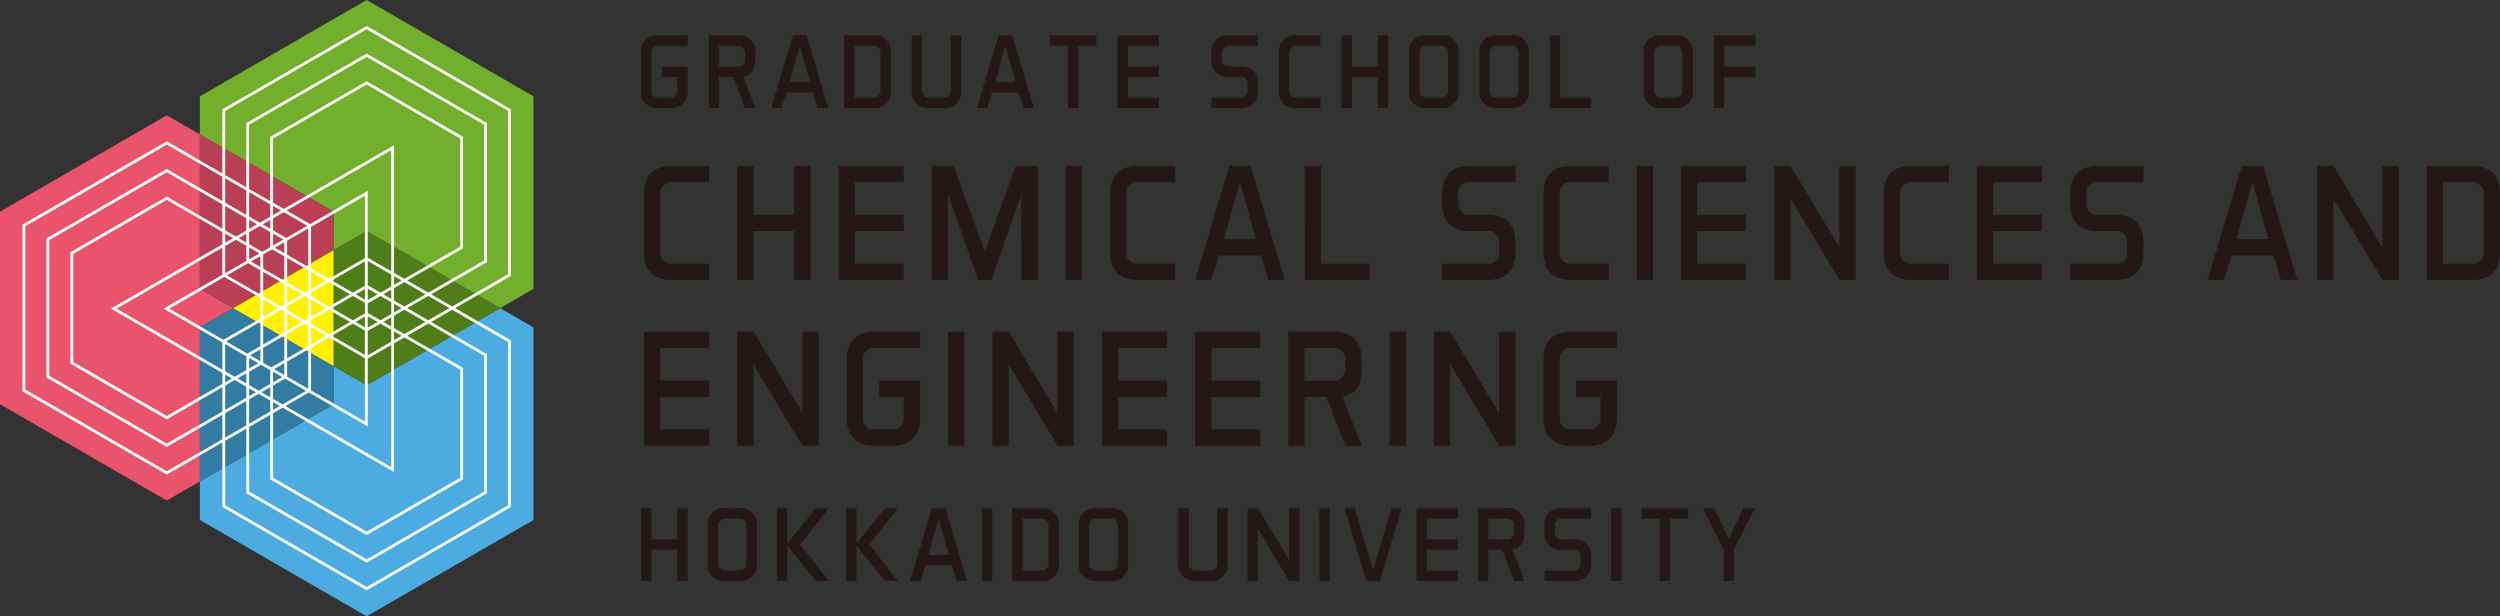 <svg xmlns="http://www.w3.org/2000/svg" width="341.24" height="84.119" viewBox="0 0 341.24 84.119">
  <rect x="0" y="0" width="341.24" height="84.119" fill="#333333" stroke="none"/>
  <g id="レイヤー_2" data-name="レイヤー 2" transform="translate(-20.948 -20.379)">
    <g id="レイヤー_1" data-name="レイヤー 1">
      <g id="グループ_1181" data-name="グループ 1181">
        <g id="グループ_1180" data-name="グループ 1180">
          <path id="パス_2166" data-name="パス 2166" d="M109.862,32.645a.939.939,0,0,0,1.061,1.063h1.414a.94.94,0,0,0,1.063-1.062V30.873h-2.122V29.459h3.538v3.186a2.191,2.191,0,0,1-2.479,2.479h-1.414a2.191,2.191,0,0,1-2.479-2.478V27.688a2.192,2.192,0,0,1,2.479-2.479h3.894v1.418h-3.894a.936.936,0,0,0-1.061,1.06ZM121,30.873H119.1v4.25h-1.418V25.209h3.9a2.19,2.19,0,0,1,2.477,2.479v.707c0,1.488-.551,2.3-1.655,2.451l1.655,4.277H122.64ZM119.1,26.627v2.832h2.479a.939.939,0,0,0,1.061-1.064v-.707a.936.936,0,0,0-1.061-1.061Zm14.9,8.5h-1.414L131.931,33h-3.643l-.657,2.125h-1.417l2.975-9.914h1.842Zm-5.281-3.541H131.5l-1.388-4.955Zm11.334-6.373a2.192,2.192,0,0,1,2.48,2.479v4.957a2.191,2.191,0,0,1-2.479,2.479h-3.894V25.209Zm1.064,2.479a.937.937,0,0,0-1.064-1.06h-2.478v7.08h2.479a.94.94,0,0,0,1.064-1.062Zm11.009-2.479v7.436a2.19,2.19,0,0,1-2.477,2.478h-1.771a2.191,2.191,0,0,1-2.48-2.479V25.209h1.418v7.436a.939.939,0,0,0,1.063,1.063h1.771a.938.938,0,0,0,1.059-1.063V25.209Zm9.948,9.914h-1.417L160,33h-3.639l-.66,2.125h-1.416l2.975-9.914H159.1Zm-5.282-3.541h2.774l-1.388-4.955Zm13.813-6.373v1.418H168.13v8.5h-1.418v-8.5h-2.479V25.209Zm8.533,4.25v1.414h-4.249v2.834h4.249v1.416h-5.667V25.209h5.667v1.418h-4.249v2.832Zm7.148,5.664V33.707h3.893a.942.942,0,0,0,1.065-1.062v-.709a.942.942,0,0,0-1.065-1.063h-1.415a2.191,2.191,0,0,1-2.477-2.478v-.707a2.192,2.192,0,0,1,2.477-2.479h3.9v1.418h-3.9a.935.935,0,0,0-1.059,1.06v.707a.937.937,0,0,0,1.06,1.064h1.415a2.191,2.191,0,0,1,2.48,2.477v.709a2.191,2.191,0,0,1-2.48,2.479Zm10.655-2.479A.939.939,0,0,0,198,33.707h3.188v1.416H198a2.19,2.19,0,0,1-2.478-2.479V27.688A2.191,2.191,0,0,1,198,25.209h3.188v1.418H198a.936.936,0,0,0-1.062,1.06Zm8.53-7.436v4.25h3.544v-4.25h1.416v9.914h-1.416v-4.25h-3.544v4.25H204.06V25.209Zm14.552,7.436a2.19,2.19,0,0,1-2.477,2.479h-1.771a2.19,2.19,0,0,1-2.479-2.479V27.688a2.191,2.191,0,0,1,2.479-2.479h1.771a2.191,2.191,0,0,1,2.477,2.478Zm-5.311,0a.94.94,0,0,0,1.063,1.063h1.771a.938.938,0,0,0,1.059-1.062V27.688a.935.935,0,0,0-1.059-1.06h-1.771a.937.937,0,0,0-1.062,1.061Zm14.9,0a2.189,2.189,0,0,1-2.476,2.479H225.37a2.191,2.191,0,0,1-2.479-2.478V27.688a2.191,2.191,0,0,1,2.479-2.478h1.771a2.19,2.19,0,0,1,2.476,2.479Zm-5.31,0a.939.939,0,0,0,1.063,1.062h1.771a.939.939,0,0,0,1.061-1.063V27.688a.937.937,0,0,0-1.061-1.06H225.37a.936.936,0,0,0-1.062,1.06Zm9.594,1.063h4.248v1.416h-5.665V25.209H233.9Zm18.125-1.062a2.192,2.192,0,0,1-2.479,2.479h-1.771a2.191,2.191,0,0,1-2.479-2.479V27.688a2.191,2.191,0,0,1,2.479-2.478h1.77a2.192,2.192,0,0,1,2.479,2.479Zm-5.312,0a.94.94,0,0,0,1.063,1.063h1.77a.94.94,0,0,0,1.062-1.063V27.688a.937.937,0,0,0-1.062-1.061h-1.77a.937.937,0,0,0-1.062,1.06Zm13.841-3.186v1.414h-4.248v4.25h-1.414V25.209h5.662v1.418h-4.248v2.832ZM111.073,54.7a1.475,1.475,0,0,0,1.67,1.67h5.007v2.227h-5.007q-3.895,0-3.895-3.9V46.906q0-3.891,3.895-3.893h5.007V45.24h-5.007a1.475,1.475,0,0,0-1.67,1.666ZM123.8,43.014v6.676h5.564V43.014h2.227v15.58H129.36V51.916H123.8v6.678h-2.225V43.014Zm20.512,6.676v2.227h-6.675v4.451h6.675v2.227h-8.9V43.014h8.9V45.24h-6.675v4.449Zm3.822-6.676h3l4.23,11.684,4.227-11.684h3v15.58h-2.226V46.906l-4.118,11.688h-1.778l-4.116-11.687V58.594H148.13Zm20.512,0v15.58h-2.226V43.014ZM174.686,54.7a1.475,1.475,0,0,0,1.67,1.67h5.009v2.227h-5.009q-3.895,0-3.895-3.9V46.906q0-3.891,3.895-3.893h5.009V45.24h-5.009a1.474,1.474,0,0,0-1.67,1.666Zm21.626,3.9h-2.225l-1.035-3.338h-5.721L186.3,58.594h-2.226l4.674-15.58h2.894Zm-8.3-5.566h4.362l-2.181-7.787Zm13.233,3.34h6.678v2.227h-8.9V43.014h2.222Zm16.546,2.227V56.367h6.12a1.475,1.475,0,0,0,1.668-1.67V53.586a1.476,1.476,0,0,0-1.668-1.67h-2.228q-3.892,0-3.893-3.893V46.906q0-3.891,3.893-3.893H227.8V45.24h-6.122a1.475,1.475,0,0,0-1.668,1.666v1.117a1.473,1.473,0,0,0,1.668,1.666h2.228q3.894,0,3.895,3.9V54.7q0,3.9-3.895,3.9Zm16.06-3.9a1.475,1.475,0,0,0,1.67,1.67h5.006v2.227h-5.006q-3.895,0-3.895-3.9V46.906q0-3.891,3.895-3.893h5.006V45.24h-5.006a1.475,1.475,0,0,0-1.67,1.666Zm12.721-11.684v15.58h-2.223V43.014Zm12.723,6.676v2.226h-6.676v4.451h6.676v2.227h-8.9V43.014h8.9V45.24h-6.676v4.449Zm6.049-6.676,6.676,11.127V43.014h2.226v15.58h-2.226l-6.676-11.127V58.594h-2.226V43.014ZM280.288,54.7a1.475,1.475,0,0,0,1.668,1.67h5.01v2.227h-5.01q-3.891,0-3.892-3.9V46.906q0-3.891,3.892-3.893h5.01V45.24h-5.01a1.474,1.474,0,0,0-1.668,1.666Zm19.4-5.008v2.226h-6.676v4.451h6.676v2.227h-8.9V43.014h8.9V45.24h-6.676v4.449Zm3.821,8.9V56.367h6.12a1.476,1.476,0,0,0,1.67-1.67V53.586a1.477,1.477,0,0,0-1.67-1.67H307.4q-3.894,0-3.9-3.893V46.906q0-3.891,3.9-3.893h6.117V45.24H307.4a1.476,1.476,0,0,0-1.67,1.666v1.117a1.474,1.474,0,0,0,1.67,1.666h2.225q3.894,0,3.893,3.9V54.7q0,3.9-3.893,3.9Zm31.009,0h-2.225l-1.035-3.338H325.54L324.5,58.594h-2.225l4.672-15.58h2.895Zm-8.3-5.566h4.361L328.4,45.24ZM339.45,43.014l6.678,11.127V43.014h2.225v15.58h-2.225L339.45,47.467V58.594h-2.225V43.014Zm18.844,0q3.894,0,3.895,3.893V54.7q0,3.9-3.895,3.9h-6.122V43.014Zm1.668,3.893a1.474,1.474,0,0,0-1.668-1.666h-3.9V56.367h3.9a1.474,1.474,0,0,0,1.668-1.67ZM117.75,72.322v2.227h-6.677V79h6.677v2.227h-8.9V65.645h8.9v2.227h-6.677v4.451Zm6.046-6.678,6.68,11.129V65.645H132.7v15.58h-2.224L123.8,70.1V81.225h-2.225V65.645Zm14.947,11.688A1.475,1.475,0,0,0,140.415,79h2.225a1.473,1.473,0,0,0,1.668-1.666V74.549h-3.34V72.322h5.566v5.01q0,3.894-3.895,3.893h-2.225q-3.9,0-3.9-3.893V69.541q0-3.894,3.9-3.9h6.119v2.227h-6.119a1.477,1.477,0,0,0-1.672,1.67ZM152.58,65.645v15.58h-2.224V65.645Zm6.047,0L165.3,76.774V65.645h2.225v15.58H165.3L158.627,70.1V81.225H156.4V65.645Zm21.624,6.678v2.227h-6.678V79h6.678v2.227h-8.9V65.645h8.9v2.227h-6.678v4.451Zm12.723,0v2.227H186.3V79h6.677v2.227h-8.9V65.645h8.9v2.227H186.3v4.451ZM202,74.549h-2.982v6.676h-2.225V65.645h6.119q3.894,0,3.895,3.9v1.113q0,3.507-2.6,3.85l2.6,6.721h-2.225Zm-2.982-6.678v4.451h3.895a1.475,1.475,0,0,0,1.67-1.668V69.541a1.476,1.476,0,0,0-1.67-1.67Zm13.836-2.227v15.58H210.63V65.645Zm6.045,0,6.678,11.129V65.645H227.8v15.58h-2.227L218.9,70.1V81.225h-2.225V65.645Zm14.949,11.688A1.474,1.474,0,0,0,235.519,79h2.225a1.474,1.474,0,0,0,1.67-1.666V74.549h-3.338V72.322h5.563v5.01q0,3.894-3.895,3.893h-2.225q-3.895,0-3.895-3.893V69.541q0-3.894,3.895-3.9h6.119v2.227h-6.119a1.476,1.476,0,0,0-1.67,1.67ZM109.862,89.754V94H113.4V89.754h1.416v9.914H113.4v-4.25h-3.538v4.25h-1.418V89.754Zm14.4,7.436a2.192,2.192,0,0,1-2.48,2.479h-1.769a2.191,2.191,0,0,1-2.479-2.479V92.232a2.191,2.191,0,0,1,2.479-2.479h1.769a2.191,2.191,0,0,1,2.48,2.479Zm-5.31,0a.936.936,0,0,0,1.061,1.061h1.769a.937.937,0,0,0,1.064-1.06V92.232a.94.94,0,0,0-1.064-1.064h-1.769a.938.938,0,0,0-1.061,1.064Zm8.03,2.479V89.754H128.4v4.813l3.9-4.812h1.77l-3.895,4.953,3.895,4.961H132.3l-3.9-4.816v4.816Zm9.45,0V89.754h1.415v4.813l3.894-4.812h1.77l-3.893,4.953,3.893,4.961h-1.77l-3.894-4.816v4.816Zm16.529,0h-1.418l-.658-2.125h-3.641l-.658,2.125h-1.414l2.973-9.914h1.841Zm-5.283-3.543h2.775l-1.387-4.957Zm8.712-6.371v9.914h-1.417V89.754Zm6.616,0a2.189,2.189,0,0,1,2.477,2.479v4.957a2.19,2.19,0,0,1-2.477,2.478h-3.9V89.754Zm1.061,2.479a.939.939,0,0,0-1.061-1.064h-2.479V98.25h2.479a.936.936,0,0,0,1.061-1.061Zm10.865,4.957a2.191,2.191,0,0,1-2.479,2.479h-1.77a2.191,2.191,0,0,1-2.479-2.479V92.232a2.191,2.191,0,0,1,2.479-2.479h1.77a2.191,2.191,0,0,1,2.479,2.479Zm-5.311,0a.936.936,0,0,0,1.061,1.061h1.771a.936.936,0,0,0,1.061-1.061V92.232a.939.939,0,0,0-1.061-1.065h-1.77a.939.939,0,0,0-1.061,1.064Zm18.9-7.436v7.436a2.191,2.191,0,0,1-2.477,2.479h-1.773a2.19,2.19,0,0,1-2.477-2.479V89.754h1.415v7.436a.936.936,0,0,0,1.061,1.061h1.773a.937.937,0,0,0,1.061-1.061V89.754Zm4.138,0,4.249,7.08v-7.08h1.418v9.914h-1.418l-4.249-7.084v7.084h-1.415V89.754Zm9.806,0v9.914h-1.419V89.754Zm8.385,0h1.416l-2.975,9.914h-1.841l-2.976-9.914h1.418l2.477,8.5Zm9.1,4.246v1.418H215.7V98.25h4.25v1.418h-5.665V89.754h5.665v1.414H215.7V94Zm6.034,1.418h-1.9v4.25h-1.418V89.754h3.9a2.191,2.191,0,0,1,2.479,2.479v.707c0,1.486-.553,2.3-1.658,2.447l1.658,4.281h-1.416Zm-1.9-4.25V94h2.479a.939.939,0,0,0,1.063-1.06v-.707a.94.94,0,0,0-1.062-1.065Zm7.678,8.5V98.25h3.894a.937.937,0,0,0,1.064-1.061v-.711a.939.939,0,0,0-1.064-1.06h-1.415a2.191,2.191,0,0,1-2.479-2.479v-.707a2.191,2.191,0,0,1,2.479-2.479h3.9v1.414h-3.9a.939.939,0,0,0-1.061,1.064v.707A.938.938,0,0,0,234.239,94h1.415a2.191,2.191,0,0,1,2.48,2.478v.711a2.192,2.192,0,0,1-2.481,2.479Zm10.51-9.914v9.914h-1.416V89.754Zm9.1,0v1.414h-2.479v8.5h-1.417v-8.5h-2.478V89.754Zm3.573,0L256.921,94l1.982-4.246h1.559l-2.833,5.664v4.25h-1.416v-4.25l-2.833-5.664Z" fill="#231815"/>
          <g id="グループ_1179" data-name="グループ 1179">
            <path id="パス_2167" data-name="パス 2167" d="M52.78,62.44l-4.552-2.631V38.73l-4.514-2.607L20.948,49.268V75.557L43.714,88.7l4.515-2.607V65.066Z" fill="#e9546b"/>
            <path id="パス_2168" data-name="パス 2168" d="M66.48,70.348v5.209L48.229,86.094v5.262L70.994,104.5,93.759,91.356V65.066L89.208,62.44,70.994,72.955Z" fill="#4cace2"/>
            <path id="パス_2169" data-name="パス 2169" d="M66.48,75.549v-5.2L52.78,62.44l-4.551,2.626V86.094L66.48,75.557Z" fill="#327ba2"/>
            <path id="パス_2170" data-name="パス 2170" d="M70.994,20.379,48.228,33.524V38.73L66.48,49.268v5.259l4.514-2.6L89.208,62.44l4.551-2.631V33.524Z" fill="#72af2d"/>
            <path id="パス_2171" data-name="パス 2171" d="M48.228,59.809,52.78,62.44l13.7-7.913V49.268L48.228,38.73V59.809Z" fill="#b94054"/>
            <path id="パス_2172" data-name="パス 2172" d="M66.48,54.527V70.348l4.514,2.607L89.208,62.44,70.994,51.922Z" fill="#4f7e19"/>
            <path id="パス_2173" data-name="パス 2173" d="M66.48,70.348V54.527L52.78,62.44Z" fill="#fff100"/>
            <path id="パス_2174" data-name="パス 2174" d="M90.685,58.035V35.3L70.994,23.928,51.4,35.242l-.1.055v8.758l-7.588-4.381L24.119,50.988l-.1.055v22.74L43.714,85.15,51.3,80.769v8.813l19.692,11.367L90.589,89.637l.1-.055V66.84l-7.625-4.4,7.53-4.348ZM43.714,84.707,24.407,73.559V51.266L43.714,40.117,51.3,44.5v3.327l-7.588-4.381L27.386,52.873l-.1.055V71.895l16.426,9.482L51.3,77v3.33Zm11.239-6.046L57.836,77v8.812L70.9,93.35l.1.055,13.061-7.541.1-.055v-15.2l-7.626-4.4,2.882-1.664,7.626,4.4V87.473l-16.04,9.26-16.041-9.26Zm19.4-15.408-1.472.85-1.739-1v-1.32l1.739-1,1.472.85Zm.383-1.407,1.027.593-1.027.593ZM58.22,76.775l1.3-.75,14.926,8.618.287.166V67.246l1.411-.815,7.626,4.4V85.588L70.994,92.961,58.22,85.588Zm-3.267-3.83V71.118l1.629-.94,1.254.724v1.88l-1.583.914Zm.915.973-.915.529V73.389Zm-1.3-19.992V56l-2.882,1.664V53.953l1.464-.845Zm-1.035-1.04,1.035-.6v1.2Zm4.553,1.523,1.668.963V58.7l-2.883-1.664V55.111Zm4.935-2.849v5.254l-2.883-1.664V53.225Zm11.327,5.848-3.211-1.854V46.432l-7.86,4.537-3.212-1.854,14.282-8.246ZM54.82,56.3l1.669.964v3.328l-4.552-2.628Zm15.933-9.2v8.514l-4.907,2.834-2.439-1.408v-5.7ZM59.313,62.661l.441.255v2.818L56.872,67.4V64.07Zm-2.441.966V61.251l2.057,1.188Zm6.534.442,2.439-1.408,2.882,1.664-2.882,1.664L63.406,64.58Zm-.385.29-.059-.034.059-.034Zm.385-.732V61.252l2.056,1.187Zm0-2.818V60.3l2.439-1.408,2.883,1.665-2.882,1.664Zm-.385-.222-.058-.033.058-.033Zm0,.444v2.818l-.442.255-2.441-1.409v-.51l2.44-1.409Zm-3.267,1.442-.058-.033.058-.033Zm.384.665L62.2,64.325l-2.057,1.187Zm2.44,1.409.442.255v2.818l-2.883,1.665V65.955Zm.827.477,2.055,1.187L63.406,67.4Zm2.439,1.408,4.908,2.833v8.651l-7.347-4.242V67.84Zm.384-.222,2.882-1.664,1.641.948v3.328ZM69.5,64.324l1.257-.726V65.05Zm-.384-.222-2.882-1.664,2.882-1.664,1.642.948v1.432Zm.384-3.55,1.257-.726v1.452Zm-.383-.221-2.884-1.665,4.523-2.612v3.33Zm-3.652-1.664-2.055,1.187V57.481Zm-2.44,1.409-.442.255-2.441-1.409V55.594l2.883,1.664Zm-.826.477-2.057,1.188V59.366Zm-2.44,1.409-.442.255-2.441-1.409V57.48l2.883,1.664Zm-16.461.543L51.3,67.129v3.707l-14.43-8.331L51.3,54.175v3.708Zm.768,0,7.492-4.325,4.935,2.849v2.818l-5.051,2.917Zm12.428,1.785v3.328L54.7,68.65l-2.881-1.664ZM56.2,69.956l-1.244.718V69.238Zm-1.11-1.084,1.4-.809v1.619Zm1.785-1.03,2.883-1.664v3.328L57.97,70.536l-1.1-.634Zm2.592,4-1.244.718V71.124Zm-1.111-1.085,1.4-.809v1.619Zm1.786-1.031,2.883-1.664v5.391l-2.883-1.664Zm11,8.856V69.321l3.211-1.854V84.143L59.9,75.8l3.21-1.854Zm0-15.04,1.355.782-1.355.782Zm0-3.772,1.355.782-1.355.782ZM59.755,53.447v1.483l-1.284-.741Zm-1.535.443V52.264l1.408.813Zm-1.731,2.925L55.2,56.073l1.284-.741Zm-1.536-1.04V54.148l1.409.813Zm-3.267-2.266V52.263l1.08.623Zm-.385.222L36.391,62.34l-.288.166,15.2,8.775v1.5l-7.588,4.382L30.939,69.787V55.035L43.714,47.66l7.588,4.38ZM51.687,71.5l.915.529-.915.529Zm0-.444V67.352l2.883,1.664V70.9l-1.583.914Zm2.883.281v1.383l-1.2-.692Zm3.267,1.884v1.386l-1.2-.693ZM58.22,73l1.627-.939,2.883,1.665-3.21,1.854-1.3-.75Zm.914,2.8-.914.528V75.275Zm15.6-9V65.617l1.028.593Zm-.383.221-3.211,1.854V65.55l1.739-1,1.472.85Zm-1.088-2.7,1.088-.628v1.257Zm0-3.771,1.089-.629v1.258Zm-.384-.222-1.738-1V56l3.211,1.854v1.628Zm1.856-2.258,1.027.593-1.027.593Zm0-.444V40.205L59.682,48.893l-1.463-.844V39.291l12.774-7.377,12.774,7.377V54.043l-7.625,4.4ZM59.3,49.115l-1.078.622V48.493Zm.384.222,3.211,1.854-2.881,1.663L58.22,51.82V50.181ZM57.834,51.6,56.8,51l1.034-.6Zm0,.444v2.071l-1.089.629-1.791-1.034V52.067l1.463-.844Zm-2.881-.418V50.378L56.032,51Zm-.385.222-1.419.819-1.463-.845V48.492l2.882,1.664ZM51.3,51.6l-7.588-4.381L30.651,54.76l-.1.055v15.2l13.159,7.6L51.3,73.227v3.328l-7.588,4.381-16.04-9.262V53.15l16.04-9.262L51.3,48.27ZM51.687,73l1.3-.751,1.583.914v1.5l-2.883,1.664Zm2.883,2.105v3.33L51.687,80.1v-3.33Zm.384-.222,1.3-.749,1.585.915v1.5l-2.883,1.665Zm21.19-8.9-1.411-.815v-1.7l1.411-.815,2.882,1.664Zm.383-3.549,2.883-1.664,2.882,1.664L79.408,64.1Zm-.384-.222-1.41-.814V59.7l1.411-.815,2.882,1.664Zm.385-3.551,7.625-4.4v-15.2L71.09,31.525l-.1-.055-13.16,7.6v8.76l-2.881-1.663V37.4l16.041-9.26,16.04,9.26V55.928l-7.625,4.4ZM57.834,48.27v1.69l-1.418.818-1.463-.845V46.607Zm-3.266,1.442-2.882-1.664V44.721l2.882,1.664ZM90.3,67.064V89.357L70.994,100.506,51.687,89.358V80.547l2.883-1.664V87.7L70.9,97.121l.1.057L87.418,87.7V68.727l-7.626-4.4,2.882-1.664Zm0-9.25-7.625,4.4-2.883-1.664,7.529-4.347.1-.055V37.184L71.09,27.756l-.1-.055L54.568,37.184v8.757l-2.882-1.664V35.518L70.994,24.371,90.3,35.518Z" fill="#fff"/>
          </g>
        </g>
      </g>
    </g>
  </g>
</svg>
